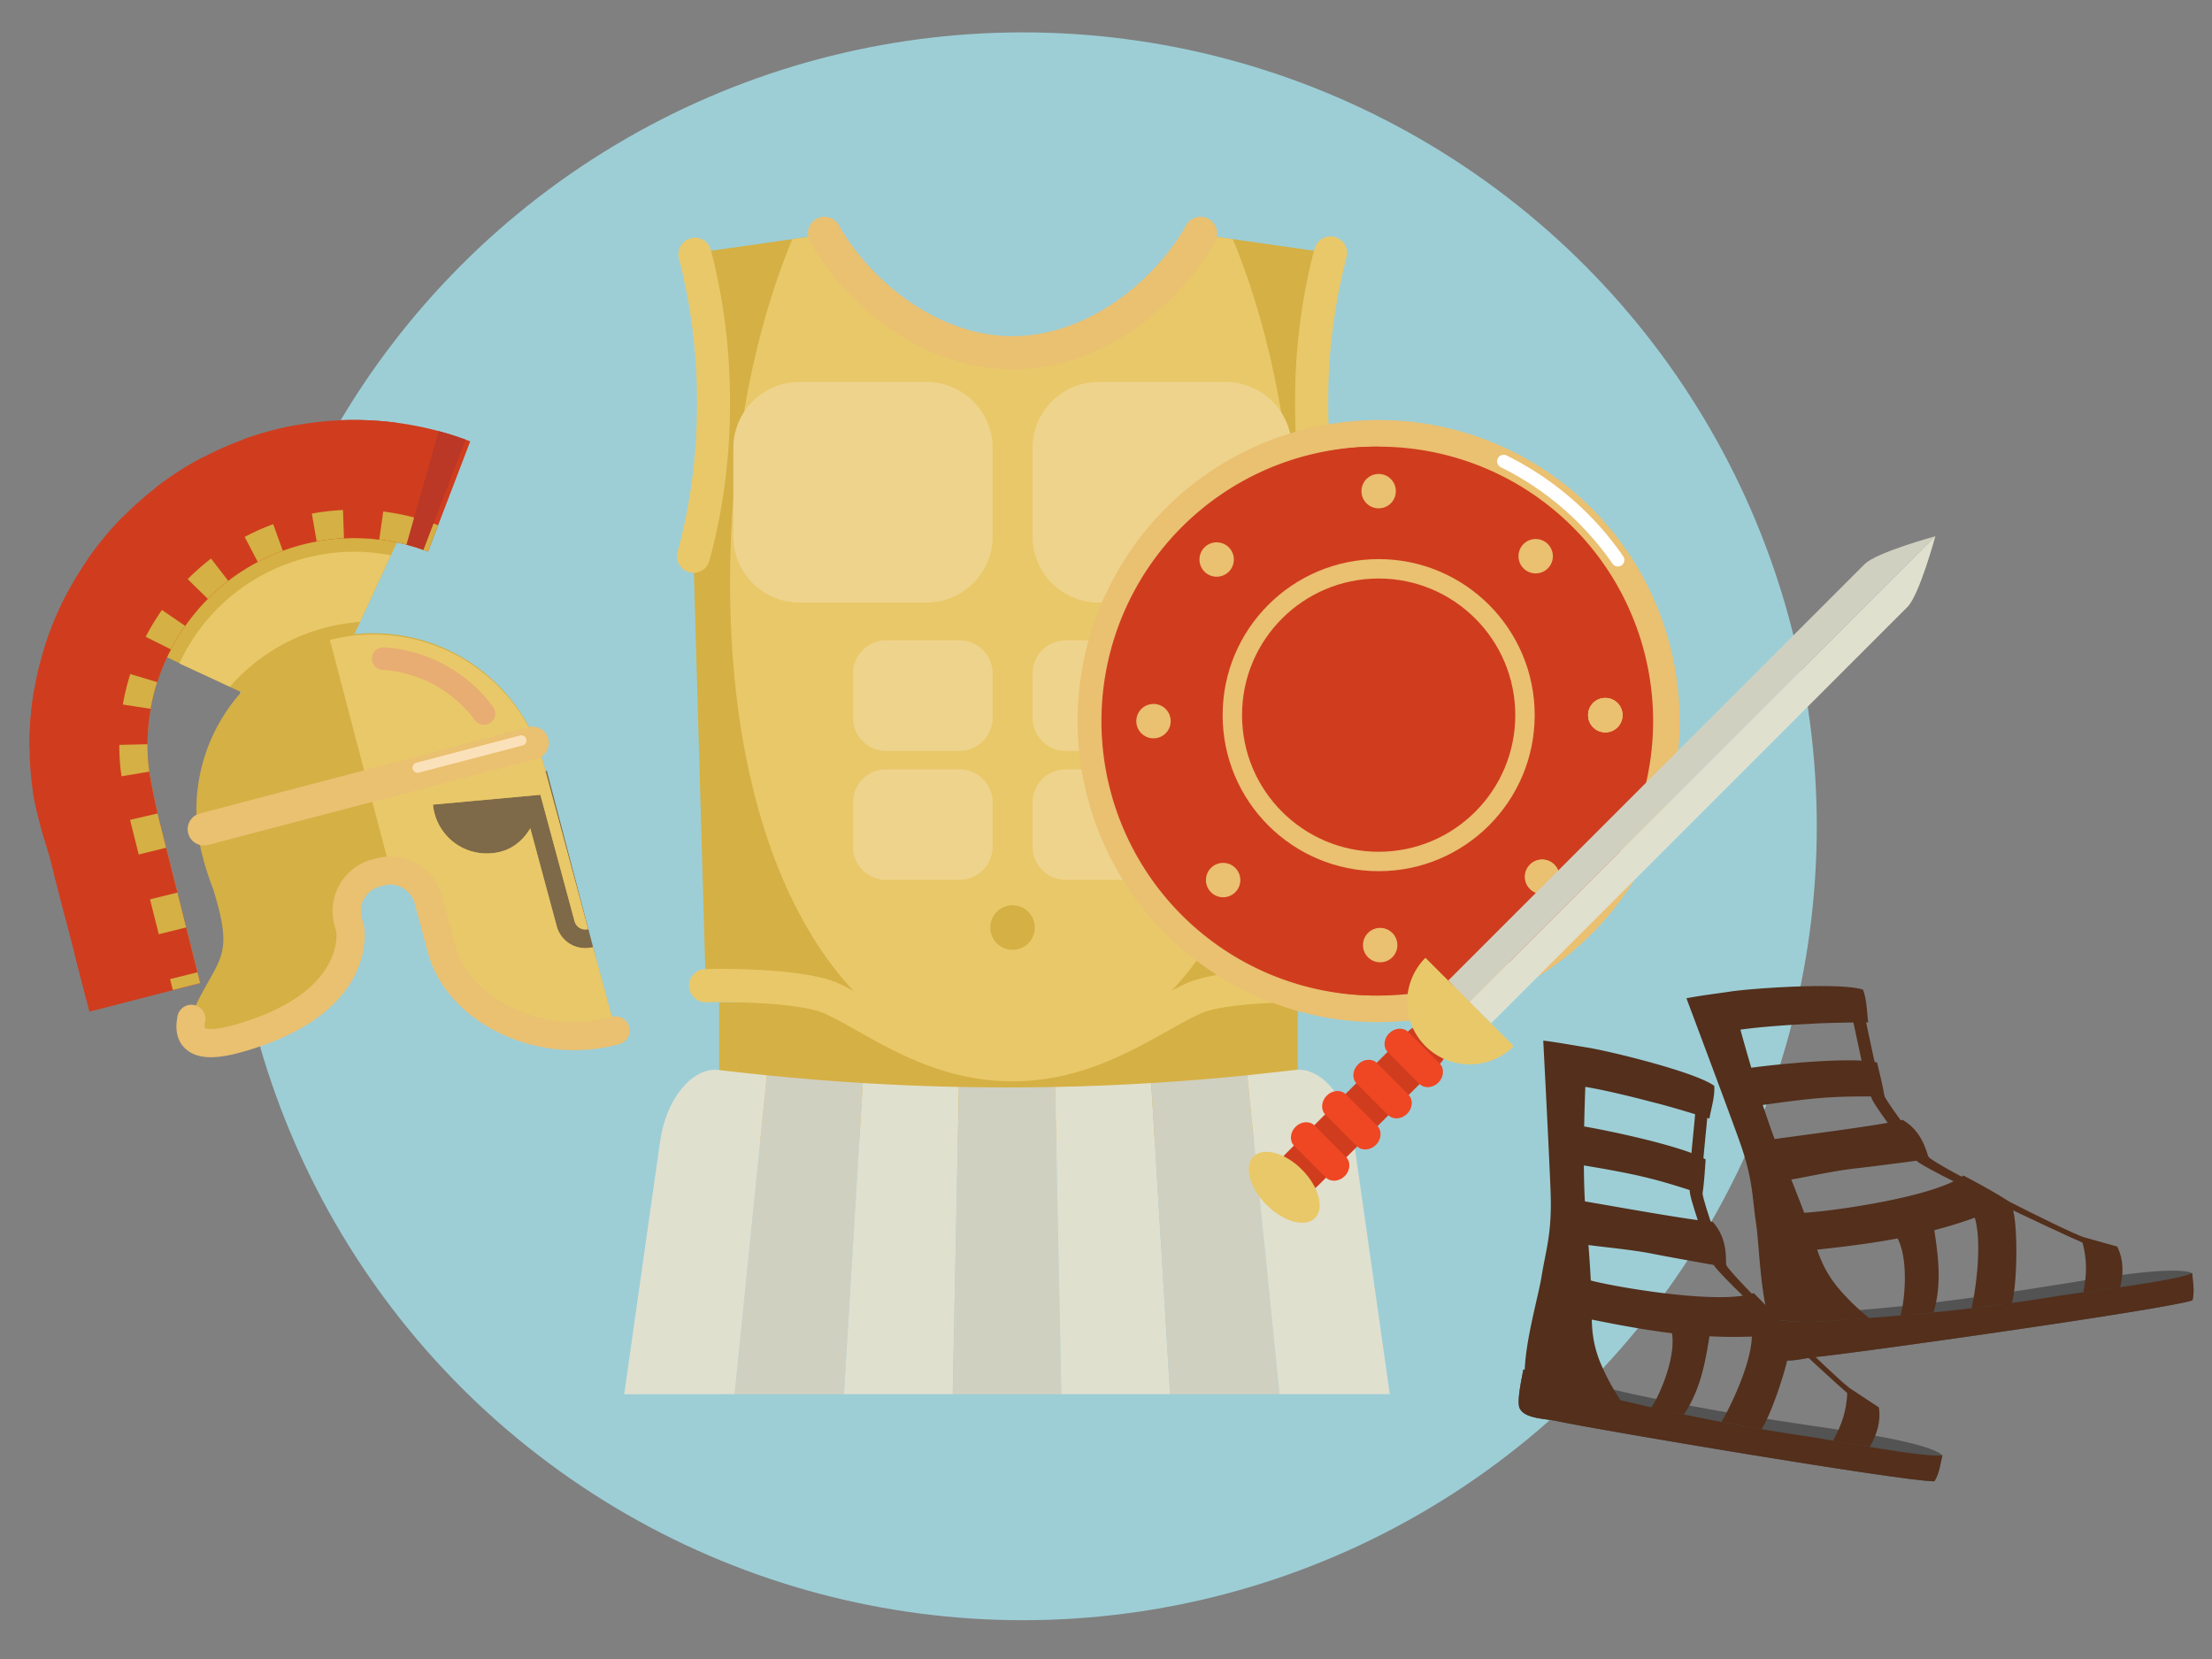 <svg id="Layer_1" data-name="Layer 1" xmlns="http://www.w3.org/2000/svg" viewBox="0 0 800 600"><rect x="0" y="0" width="800" height="600" fill="#808080" stroke="none"/><defs><style>.cls-1{fill:#9dced6;}.cls-2{fill:#7e6949;}.cls-3{fill:#d5b044;}.cls-4{fill:#e9c869;}.cls-5{fill:#e8ad72;}.cls-6{fill:#cf3d1e;}.cls-7{fill:#eac071;}.cls-8{fill:#fbe1b9;}.cls-9{fill:#bb3726;}.cls-10{fill:#d0d0c1;}.cls-11{fill:#e0e0cf;}.cls-12{fill:#eed38c;}.cls-13{fill:#fff;}.cls-14{fill:none;stroke:#eac071;stroke-miterlimit:10;stroke-width:7.02px;}.cls-15{fill:#ef4723;}.cls-16{fill:#525352;}.cls-17{fill:#532f1c;}.cls-18{fill:#353434;}</style></defs><title>EEI-STH-Peace</title><circle class="cls-1" cx="369.93" cy="298.84" r="287.13"/><rect class="cls-2" x="160.66" y="283.53" width="46.76" height="69.95" transform="translate(-74.81 57.14) rotate(-14.7)"/><polygon class="cls-3" points="116.55 164.76 57.44 180.27 33.42 225.04 100.87 256.73 125.46 235.22 147.93 186.7 116.55 164.76"/><path class="cls-3" d="M207.85,333.21a4,4,0,0,0,4.87,2.79l-16.26-60.22h0A63.86,63.86,0,0,0,73.36,310l.24.83h0a.35.35,0,0,1,0,.13,101.59,101.59,0,0,0,3.49,10.57c7,22.73,3.22,24-4.56,38.62-3.71,6.94-10,21.95,13,15.63,45.93-12.63,41.07-39.8,41.07-39.8l0-.08-.11-.4-.61-2.26a14.25,14.25,0,0,1,10-17.46l1.49-.4a14.23,14.23,0,0,1,17.45,10l4.7,17.39.19.7c5.77,21.37,34.58,36.9,62.9,29.26l-8.16-30.2A10.71,10.71,0,0,1,201.35,335l-9.56-35.42c-3.1,5.1-7.59,8.47-14,9A19.5,19.5,0,0,1,156.59,291l38.85-3.56,12.38,45.82Z"/><path class="cls-4" d="M201.35,335l-9.56-35.42c-3.1,5.1-7.59,8.47-14,9A19.5,19.5,0,0,1,156.59,291l38.85-3.56,12.38,45.82h0a4,4,0,0,0,4.87,2.79l-16.26-60.22h0a63.84,63.84,0,0,0-77.12-44.39l21.89,83.45a14.22,14.22,0,0,1,13.64,10.51l4.7,17.39.19.7c5.77,21.37,34.58,36.9,62.9,29.26l-8.16-30.2A10.71,10.71,0,0,1,201.35,335Z"/><path class="cls-5" d="M176.07,262a4.09,4.09,0,0,1-4.32-1.52,45.13,45.13,0,0,0-33.42-18.21,4.08,4.08,0,1,1,.52-8.15,53.27,53.27,0,0,1,39.47,21.5,4.08,4.08,0,0,1-.86,5.71A4,4,0,0,1,176.07,262Z"/><path class="cls-6" d="M72.41,355.56,32.35,365.88l-14.42-56s-4.9-15.61-6-23.48A117.47,117.47,0,0,1,170.07,159.62L154.8,199.5a74.76,74.76,0,0,0-101.2,76c.54,6.57,3.65,19.81,3.65,19.81Z"/><path class="cls-4" d="M110.72,201.76a67.51,67.51,0,0,0-6.7,2.09,69.56,69.56,0,0,0-39.15,36.08l18.28,8.45a68.44,68.44,0,0,1,27.67-19.2,70.89,70.89,0,0,1,7.08-2.24,70,70,0,0,1,12.29-2l11.15-24.12A69.21,69.21,0,0,0,110.72,201.76Z"/><path class="cls-3" d="M98.77,189.58a85.23,85.23,0,0,0-55.35,86.75c.59,7.12,3.55,19.88,3.89,21.31L62.5,358.05l9.91-2.49L57.25,295.3s-3.11-13.24-3.65-19.81a74.76,74.76,0,0,1,101.2-76l3.65-9.54A85,85,0,0,0,98.77,189.58Z"/><path class="cls-7" d="M198.3,267.22a5.89,5.89,0,0,1-4.19,7.19L75.25,305.59a5.88,5.88,0,0,1-7.18-4.2h0a5.89,5.89,0,0,1,4.19-7.19L191.12,263a5.87,5.87,0,0,1,7.18,4.2Z"/><path class="cls-8" d="M190.34,267.33A1.86,1.86,0,0,1,189,269.6l-37.48,9.83a1.86,1.86,0,0,1-2.27-1.32h0a1.85,1.85,0,0,1,1.33-2.26L188.07,266a1.86,1.86,0,0,1,2.27,1.32Z"/><path class="cls-7" d="M223.52,377.75a62.11,62.11,0,0,1-43-4.2c-13.11-6.41-22.48-16.89-25.69-28.77l-4.87-18.09a9.14,9.14,0,0,0-11.2-6.43l-1.48.4a9.14,9.14,0,0,0-6.44,11.2l.72,2.67c0,.14.09.36.12.5.23,1.3,5.11,31.92-44.75,45.62-9.65,2.65-16,2.22-19.86-1.36-2-1.83-4.09-5.27-2.94-11.31a5.11,5.11,0,1,1,10,1.91,5,5,0,0,0-.09,1.92c.46.21,2.9,1,10.16-1C123.36,360,121.85,339,121.61,337l-.67-2.46a19.35,19.35,0,0,1,13.64-23.72l1.48-.4.14,0A19.35,19.35,0,0,1,159.78,324l4.88,18.09c2.43,9,9.84,17.14,20.3,22.25a51.73,51.73,0,0,0,36.34,3.4h0a5.11,5.11,0,0,1,2.62,9.88Z"/><path class="cls-6" d="M122.92,152l1.48,42.71a73.55,73.55,0,0,1,12.76.46l6-42.31A119.22,119.22,0,0,0,122.92,152Z"/><path class="cls-9" d="M158.67,155.91,147,197q3.11.81,6.14,1.89L168.37,159Q163.57,157.24,158.67,155.91Z"/><path class="cls-6" d="M87.77,159l14.5,40.17h0a75.74,75.74,0,0,1,12.26-3.35l-7.28-42.09A116.74,116.74,0,0,0,87.77,159Z"/><path class="cls-6" d="M56.39,176.29l26.16,33.77a74,74,0,0,1,10.67-6.84L73.41,165.37A116.93,116.93,0,0,0,56.39,176.29Z"/><path class="cls-6" d="M31.72,202.28,67,226.36a75.15,75.15,0,0,1,8.17-9.77L44.61,186.72A118.69,118.69,0,0,0,31.72,202.28Z"/><path class="cls-6" d="M16,234.51,56.91,246.7a75.16,75.16,0,0,1,4.91-11.84L23.65,215.78A117.39,117.39,0,0,0,16,234.51Z"/><path class="cls-6" d="M10.66,270.16l42.7-1a74.76,74.76,0,0,1,1.15-12.8l-42.2-6.53A117.41,117.41,0,0,0,10.66,270.16Z"/><path class="cls-6" d="M11.88,286.39a154.92,154.92,0,0,0,4.2,17.3L57,294.2c-.61-2.66-2.15-9.67-3-15.13l-42.19,7.08Z"/><polygon class="cls-6" points="23.81 332.74 64.17 322.81 60.09 306.6 19.63 316.49 23.81 332.74"/><polygon class="cls-6" points="31.26 361.64 71.42 351.63 67.34 335.42 27.07 345.38 31.26 361.64"/><rect class="cls-3" x="260.1" y="362.49" width="209.26" height="50.31"/><path class="cls-10" d="M305.23,504.22q3.42-56.25,6.82-112.52-17.37-1.05-34.69-2.81-5.85,57.67-11.68,115.33Z"/><path class="cls-11" d="M265.68,504.22q5.83-57.68,11.68-115.33Q268.69,388,260,387c-9.55-1.17-19.05,10.24-21.25,25.69q-6.53,45.78-13,91.56Z"/><path class="cls-11" d="M344.57,504.22q1.13-55.58,2.24-111.11-17.38-.36-34.76-1.41-3.41,56.25-6.82,112.52Z"/><path class="cls-10" d="M383.84,504.22q-1.14-55.58-2.25-111.11-17.38.34-34.78,0-1.11,55.54-2.24,111.11Z"/><path class="cls-11" d="M423.18,504.22Q419.76,448,416.36,391.7q-17.37,1.07-34.77,1.41,1.13,55.54,2.25,111.11Z"/><path class="cls-10" d="M462.72,504.22,451.05,388.89q-17.34,1.75-34.69,2.81,3.4,56.25,6.82,112.52Z"/><path class="cls-11" d="M502.64,504.22q-6.5-45.78-13-91.56c-2.2-15.45-11.7-26.86-21.25-25.69q-8.65,1-17.32,1.92l11.67,115.33Z"/><rect class="cls-4" x="337.53" y="366.71" width="56.6" height="20.18" rx="5.67" ry="5.67"/><path class="cls-3" d="M474.37,145.67a209,209,0,0,1,6.82-54.14L434,84.79c-11.89,21-37.75,42.75-67.76,42.75s-55.89-21.74-67.78-42.75l-47.22,6.74A209,209,0,0,1,258,145.67a207.76,207.76,0,0,1-7.21,55.53l4.46,155.3s33.84-.86,45.83,4.79c16.51,7.78,36.39,23.8,65.09,23.8s48.57-16,65.08-23.8c12-5.65,45.83-4.79,45.83-4.79l4.46-155.3A207.76,207.76,0,0,1,474.37,145.67Z"/><path class="cls-4" d="M468.39,210.65c0-47-8.45-90.16-22.52-124.15L434,84.79c-11.89,21-37.75,42.75-67.76,42.75s-55.89-21.74-67.78-42.75L286.54,86.5c-14.08,34-22.51,77.14-22.51,124.15,0,109.55,45.74,174.44,102.18,174.44S468.39,320.2,468.39,210.65Z"/><path class="cls-12" d="M359,194a23.92,23.92,0,0,1-23.92,23.93H289.15A23.93,23.93,0,0,1,265.22,194V162.06a23.93,23.93,0,0,1,23.93-23.93h45.92A23.92,23.92,0,0,1,359,162.06Z"/><path class="cls-12" d="M467.19,194a23.93,23.93,0,0,1-23.93,23.93H397.34A23.92,23.92,0,0,1,373.42,194V162.06a23.92,23.92,0,0,1,23.92-23.93h45.92a23.93,23.93,0,0,1,23.93,23.93Z"/><path class="cls-12" d="M423.9,259.59a12,12,0,0,1-12,12H385.37a12,12,0,0,1-11.95-12v-16a12,12,0,0,1,11.95-12h26.56a12,12,0,0,1,12,12Z"/><path class="cls-12" d="M423.9,306.22a12,12,0,0,1-12,12H385.37a12,12,0,0,1-11.95-12v-16a12,12,0,0,1,11.95-12h26.56a12,12,0,0,1,12,12Z"/><path class="cls-12" d="M359,259.59a12,12,0,0,1-12,12H320.48a12,12,0,0,1-12-12v-16a12,12,0,0,1,12-12H347a12,12,0,0,1,12,12Z"/><path class="cls-12" d="M359,306.22a12,12,0,0,1-12,12H320.48a12,12,0,0,1-12-12v-16a12,12,0,0,1,12-12H347a12,12,0,0,1,12,12Z"/><path class="cls-7" d="M366.21,133.53c-32.51,0-60.08-23-73-45.78a6,6,0,1,1,10.41-5.9c10.84,19.13,35,39.72,62.58,39.72S417.94,101,428.77,81.85a6,6,0,1,1,10.41,5.9C426.28,110.54,398.71,133.53,366.21,133.53Z"/><path class="cls-4" d="M250.83,207.19a5.66,5.66,0,0,1-1.62-.23,6,6,0,0,1-4.14-7.37,203.09,203.09,0,0,0,7-53.92,203.87,203.87,0,0,0-6.63-52.58A6,6,0,0,1,257,90a216.32,216.32,0,0,1,7,55.7,214.81,214.81,0,0,1-7.45,57.15A6,6,0,0,1,250.83,207.19Z"/><path class="cls-4" d="M481.58,207.19a6,6,0,0,1-5.76-4.37,215.22,215.22,0,0,1-7.43-57.15,216.32,216.32,0,0,1,7-55.7A6,6,0,0,1,487,93.09a203.87,203.87,0,0,0-6.62,52.58,203.09,203.09,0,0,0,7,53.92A6,6,0,0,1,483.2,207,5.66,5.66,0,0,1,481.58,207.19Z"/><path class="cls-4" d="M366.21,391.07c-23.59,0-41.51-10-55.89-18.11-4.16-2.33-8.11-4.55-11.75-6.26-8.77-4.13-34.13-4.45-43.13-4.22h-.16a6,6,0,0,1-.15-12c3.61-.09,35.65-.72,48.55,5.35,4,1.9,8.13,4.22,12.49,6.66,13.86,7.77,29.58,16.58,50,16.58s36.17-8.81,50-16.58c4.35-2.44,8.47-4.76,12.5-6.66,12.9-6.07,44.92-5.44,48.53-5.35a6,6,0,0,1-.14,12H477c-9-.22-34.36.09-43.13,4.22-3.64,1.71-7.59,3.93-11.75,6.26C407.7,381,389.79,391.07,366.21,391.07Z"/><path class="cls-3" d="M374.25,335.42a8.05,8.05,0,1,1-8-8A8,8,0,0,1,374.25,335.42Z"/><circle class="cls-7" cx="498.61" cy="260.8" r="108.86" transform="translate(37.72 583.6) rotate(-62.62)"/><path class="cls-13" d="M585.11,204.88a2.42,2.42,0,0,0,1.35-.41,2.37,2.37,0,0,0,.59-3.29A111.32,111.32,0,0,0,545,164.79a2.37,2.37,0,1,0-2.1,4.24,106.5,106.5,0,0,1,40.28,34.83A2.35,2.35,0,0,0,585.11,204.88Z"/><path class="cls-6" d="M399.35,260.8a99.26,99.26,0,1,0,99.26-99.26A99.26,99.26,0,0,0,399.35,260.8Z"/><path class="cls-6" d="M498.61,161.54V360.05a99.26,99.26,0,1,1,0-198.51Z"/><circle class="cls-7" cx="580.58" cy="258.64" r="6.22"/><circle class="cls-7" cx="580.58" cy="258.64" r="6.22"/><circle class="cls-7" cx="557.74" cy="317.09" r="6.22"/><circle class="cls-7" cx="498.61" cy="177.63" r="6.22"/><circle class="cls-7" cx="555.4" cy="201.16" r="6.22"/><circle class="cls-7" cx="580.58" cy="258.64" r="6.22"/><circle class="cls-7" cx="557.74" cy="317.09" r="6.22"/><circle class="cls-7" cx="499.16" cy="341.81" r="6.22"/><circle class="cls-7" cx="442.36" cy="318.29" r="6.22"/><circle class="cls-7" cx="417.18" cy="260.81" r="6.22"/><circle class="cls-7" cx="440.02" cy="202.36" r="6.22"/><circle class="cls-14" cx="498.61" cy="258.64" r="52.92"/><path class="cls-6" d="M465.06,417.22a8.2,8.2,0,0,0,0,11.61h0a8.21,8.21,0,0,0,11.6,0l44.13-44.13a8.2,8.2,0,0,0,0-11.61h0a8.2,8.2,0,0,0-11.61,0Z"/><path class="cls-10" d="M523.77,354.63,674.4,204c4.28-4.27,25.55-10.06,25.55-10.06L531.51,362.37Z"/><path class="cls-11" d="M539.25,370.11,689.88,219.49c4.28-4.29,10.07-25.55,10.07-25.55L531.51,362.37Z"/><path class="cls-15" d="M502.41,373.67c-2,2-2.25,5.1-.49,6.86L513.34,392c1.77,1.76,4.84,1.55,6.88-.48h0c2-2,2.24-5.11.48-6.87l-11.42-11.43c-1.76-1.76-4.84-1.54-6.87.49Z"/><path class="cls-15" d="M491.12,385c-2,2-2.25,5.1-.48,6.87l11.42,11.42c1.76,1.77,4.84,1.54,6.86-.49h0c2-2,2.25-5.11.49-6.86L498,384.47c-1.77-1.76-4.84-1.54-6.87.49Z"/><path class="cls-15" d="M479.83,396.25c-2,2-2.25,5.11-.49,6.87l11.43,11.42c1.76,1.76,4.83,1.54,6.87-.48h0c2-2,2.24-5.11.48-6.88L486.7,395.76c-1.76-1.76-4.84-1.54-6.87.49Z"/><path class="cls-15" d="M468.54,407.54c-2,2-2.25,5.1-.49,6.86l11.42,11.43c1.77,1.76,4.84,1.55,6.88-.48h0c2-2,2.24-5.11.48-6.87l-11.42-11.43c-1.77-1.76-4.83-1.54-6.87.49Z"/><path class="cls-4" d="M453.34,418.28c-3.52,3.52-1.4,11.37,4.75,17.51s14,8.27,17.51,4.75S477,429.17,470.86,423,456.88,414.76,453.34,418.28Z"/><path class="cls-4" d="M547.48,378.34a22.58,22.58,0,1,1-31.94-31.94Z"/><path class="cls-16" d="M639,476.71c.38,2.54,1.12,12.45,3.2,14,3,2.89,10.8.25,14.49.07,13.18-1.23,126.34-17.16,136.24-20.49.85-3.68.14-5.89-.06-9.81-5.91-3.08-36,2.09-49.52,4.26-32.26,5.2-55,8.19-85.56,10.15-5.14.33-11.57.08-18.79,1.83Z"/><path class="cls-17" d="M639,476.71c.38,2.54,1.12,12.45,3.2,14,3,2.89,10.8.25,14.49.07,13.18-1.23,126.34-17.16,136.24-20.49.85-3.68.14-5.89-.06-9.81-7.14,3-36,6.22-49.56,8.4C711.09,474.06,687.54,476,657,478a73.12,73.12,0,0,1-18-1.26Z"/><path class="cls-17" d="M727,435c-.87-1.07-10.63-6.63-16.95-9.87-10.3,7.94-49.25,13.14-57.54,13.47-1.44-3.84-3-7.82-4.67-12,6.63-1.15,15.51-3.17,23.41-4.05,6.59-.72,26.37-3.35,26.37-3.35-1.44-5.23-3.57-10.69-9.51-14.17-8.48,2-36,5.48-46.28,6.92-1.42-3.74-2.87-7.95-4.29-12.31,6.82-1,17.63-2.46,24.57-2.77,6.6-.5,19.43-.29,19.43-.29-.54-3.63-1.65-8-2.68-12.33-9.14-2.1-36.11.62-45.49,1.91-1.46-4.93-2.79-9.66-3.93-13.77,6.79-1,17.81-1.76,24.9-2.08,6.61-.49,21.34-.57,21.34-.57-.54-3.63-.42-7.83-1.9-11.82-8.24-2.72-40-.51-48,.69-5.3.79-10.4,1.39-15.86,2.42,0,0,16.64,44.33,19.54,52.68,4.57,13.18,4.22,19.17,5.63,28.61,1.12,7.46,1.4,23.19,4.48,34.42A72.59,72.59,0,0,0,657,478c6.46-.42,13-.76,19-1.3a89.53,89.53,0,0,1-6.68-6c-5.18-5.26-9.11-9.89-12.13-18.76,10.9-1.14,21.29-2.55,29.12-4.05,4.22,8.32,2.37,23.63,1,27.92l12-1.14c3-10.3,1.74-19.85.26-29.75,5.36-1.4,10.14-2.91,14.64-4.53,2.84,9.65.16,27.1-1.18,32.77l14.57-1.84C729.66,464.81,730.11,438.83,727,435Z"/><path class="cls-18" d="M726.68,435.43Z"/><path class="cls-17" d="M765.73,450.84l-12.1-3.38c-6.24-2-53.56-26-56.09-29-2.84-3.53-13.89-17.89-16-22-2.29-4.27-5.9-24-7.06-28.47l-4.3,1.35c1.15,4.45,4.77,24.2,7,28.48,2.11,4.14,13.16,18.49,16,22,2.46,2.91,51.34,25.85,60,29.6,1.57,5.95,1.66,11.09.29,18l13.31-1.85C768,460.68,768.12,455.76,765.73,450.84Z"/><path class="cls-16" d="M550.94,495.3c-.41,2.54-2.7,12.21-1.18,14.31,2,3.67,10.22,3.5,13.79,4.45,12.93,2.81,125.62,21.85,136.06,21.66,1.92-3.24,1.91-5.57,2.9-9.36-4.69-4.72-34.93-8.9-48.48-10.91-32.32-4.81-54.95-8.85-84.63-16.21-5-1.24-11-3.42-18.46-3.94Z"/><path class="cls-17" d="M550.94,495.3c-.41,2.54-2.7,12.21-1.18,14.31,2,3.67,10.22,3.5,13.79,4.45,12.93,2.81,125.62,21.85,136.06,21.66,1.92-3.24,1.91-5.57,2.9-9.36-7.72.73-36.22-5-49.77-7-32.32-4.81-55.36-10.07-85-17.43a72.43,72.43,0,0,1-16.76-6.64Z"/><path class="cls-17" d="M647.42,482.2c-.5-1.28-8.13-9.54-13.17-14.54-12.22,4.45-50.92-2.37-58.92-4.55q-.32-6.15-.84-12.83c6.68.91,15.75,1.67,23.55,3.23,6.5,1.3,26.15,4.77,26.15,4.77.2-5.42-.18-11.26-4.78-16.38-8.68-.7-36-5.68-46.21-7.4-.23-4-.34-8.45-.37-13,6.81,1.1,17.55,3,24.26,4.79,6.44,1.53,18.61,5.61,18.61,5.61.58-3.62.86-8.15,1.17-12.57-8.07-4.76-34.61-10.33-43.94-11.93.11-5.14.26-10.05.42-14.32,6.78,1.1,17.51,3.71,24.37,5.55,6.45,1.53,20.51,5.92,20.51,5.92.58-3.63,2-7.6,1.76-11.84-7-5.1-38-12.59-46-13.87-5.29-.85-10.33-1.81-15.85-2.49,0,0,2.46,47.29,2.7,56.13.36,13.94-1.77,19.54-3.28,29-1.2,7.44-5.69,22.52-6.14,34.17a72.63,72.63,0,0,0,16.25,6.36c6.28,1.56,12.62,3.21,18.46,4.49a88.31,88.31,0,0,1-4.56-7.71c-3.34-6.58-5.69-12.18-5.88-21.55,10.73,2.2,21.06,4,29,4.94,1.51,9.21-4.88,23.25-7.51,26.91L609,511.56c5.95-8.91,7.66-18.39,9.25-28.28,5.53.28,10.54.29,15.32.11-.21,10.06-8,25.88-11,30.88l14.45,2.65C640.92,511.37,649.2,486.74,647.42,482.2Z"/><path class="cls-18" d="M647,482.46Z"/><path class="cls-17" d="M679.52,509,669,502.07c-5.33-3.82-43.18-41-44.69-44.59-1.64-4.23-7.84-21.26-8.59-25.84-.89-4.77,1.64-24.69,1.88-29.28H613.1c-.24,4.59-2.77,24.51-1.88,29.28.76,4.58,6.95,21.6,8.59,25.83,1.46,3.51,41.12,40.17,48.28,46.37-.3,6.15-1.77,11.08-5.15,17.21l13.25,2.26C678.7,519,680.31,514.37,679.52,509Z"/></svg>